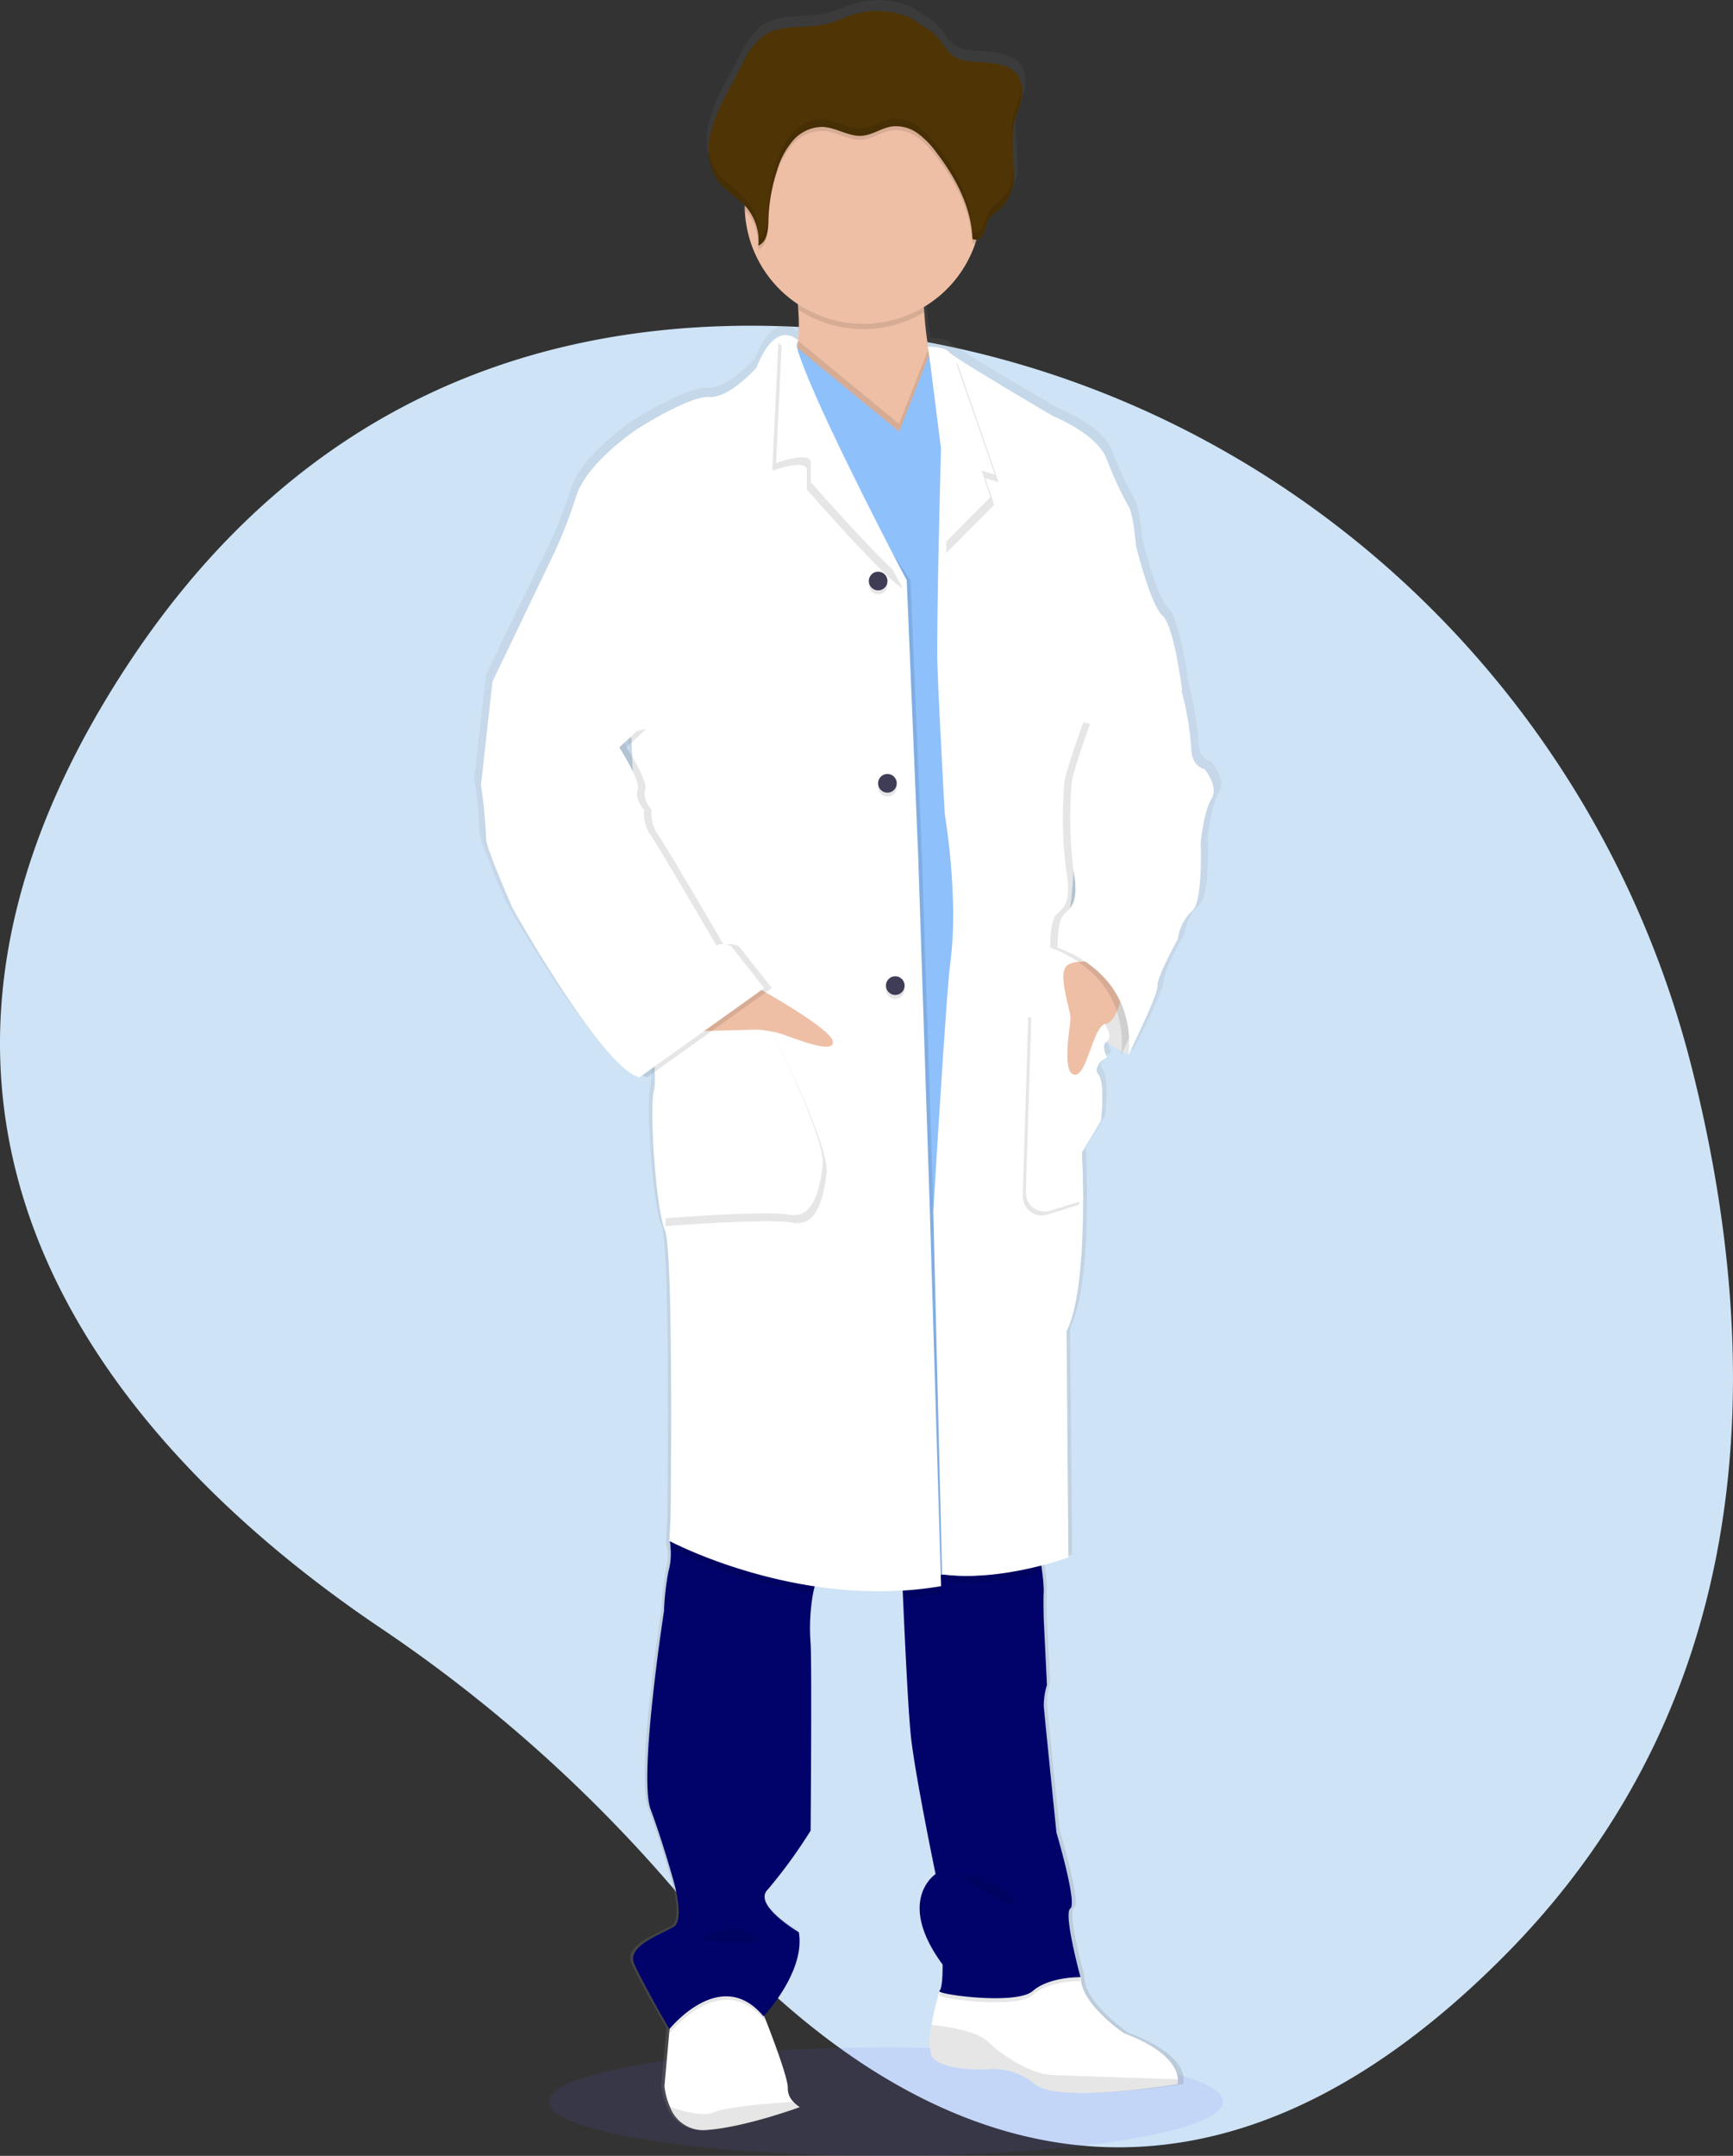 <svg xmlns="http://www.w3.org/2000/svg" xmlns:xlink="http://www.w3.org/1999/xlink" viewBox="0 0 196.4 244.15"><rect x="0" y="0" width="196.4" height="244.15" fill="#333333" stroke="none"/><defs><style>.cls-1{fill:#cee3f6;}.cls-2{fill:#6c63ff;}.cls-11,.cls-2,.cls-5{opacity:0.1;}.cls-2,.cls-5{isolation:isolate;}.cls-3{fill:url(#linear-gradient);}.cls-4{fill:#fff;}.cls-6{fill:#eebfa5;}.cls-7{fill:#01036b;}.cls-8{fill:#8ec0fb;}.cls-9{fill:#3f3d56;}.cls-10{fill:#4f3405;}</style><linearGradient id="linear-gradient" x1="-98.48" y1="9646.72" x2="-98.48" y2="9887.95" gradientTransform="matrix(1, 0, 0, -1, 194.55, 9887.95)" gradientUnits="userSpaceOnUse"><stop offset="0" stop-color="gray" stop-opacity="0.25"/><stop offset="0.54" stop-color="gray" stop-opacity="0.12"/><stop offset="1" stop-color="gray" stop-opacity="0.1"/></linearGradient></defs><title>basico</title><g id="Layer_2" data-name="Layer 2"><g id="Capa_1" data-name="Capa 1"><path class="cls-1" d="M191.67,120.69C179.5,72.85,137.46,38.31,88.11,36.93,62,36.19,34.57,44.85,14.58,75.12c-35.73,54.13,2.19,91.53,28.64,109.31a165.51,165.51,0,0,1,34.19,30.73c17.86,21.2,52.22,47.53,93.14,6.27C200.21,191.52,199.77,152.56,191.67,120.69Z"/><ellipse class="cls-2" cx="100.41" cy="238.01" rx="38.2" ry="6.14"/><path class="cls-3" d="M137.34,86.3s-1.54-.21-1.54-2.46a35.25,35.25,0,0,0-1.11-6.46h0s-.95-7.32-2.27-8.48-3-8-3-8-.29-3.7-.89-4.49a38.84,38.84,0,0,1-2.57-5.53c-1.18-2.78-6.1-4.7-6.1-4.7s-8.89-5.16-11.41-6.84h0a3.82,3.82,0,0,1-.64-.48c-.44-.58-2.35-.59-2.35-.59a37.61,37.61,0,0,1-.46-4,3,3,0,0,0,0-.42,13.53,13.53,0,0,0,6-7.38c0-.15.09-.31.13-.45a1.34,1.34,0,0,0,.77-.69,15.17,15.17,0,0,1,.51-1.57,6,6,0,0,1,1.45-1.28A5.46,5.46,0,0,0,115.29,18c0-1.32-.25-2.64-.17-3.95l0-.32c0-.2,0-.4.08-.59.19-1,.61-1.88.85-2.85a3.69,3.69,0,0,0-.29-2.88c-.8-1.22-2.48-1.46-4-1.59-1.66-.14-3.15,0-4.22-1.34a15.48,15.48,0,0,0-1.68-2c-.22-.2-2.35-1.5-2.35-1.59A9.59,9.59,0,0,0,96.94.37c-1.1.32-2.14.85-3.27,1.11-2.41.57-5.2,0-7.25,1.34a8.51,8.51,0,0,0-2.48,3.25c-.52,1-1,2-1.59,3a19.62,19.62,0,0,0-2.11,5.14,7.87,7.87,0,0,0-.14,1.2h0V16a2.55,2.55,0,0,0,0,.4,1.29,1.29,0,0,1,0,.24c0,.08,0,.27.06.39a4.68,4.68,0,0,0,.12.52,1.72,1.72,0,0,0,.07.21c0,.14.08.27.13.4l.09.2a3.55,3.55,0,0,0,.2.39.83.83,0,0,0,.09.16,4.8,4.8,0,0,0,.36.52c.84,1.05,2.07,1.72,3,2.7v.44a13.41,13.41,0,0,0,6.11,10.95c0,.15,0,.31,0,.46a22.59,22.59,0,0,1,0,3.49A1.66,1.66,0,0,0,89,36.92a1.72,1.72,0,0,0-.5,0l0,0h0v0c-.86.21-1.93,1.11-2.94,3.66,0,0-3.09,3.48-5.44,3.34s-8.31,3.62-8.31,3.62S66,51.36,64.76,55.2a52.86,52.86,0,0,1-2.5,6.39L55.08,76.38h0L53.75,88.13a53.23,53.23,0,0,1,.59,6c-.14.8,3,8,3,8s10.44,18.34,14.7,19.28l.31-.21a2.78,2.78,0,0,0,.57.21l.88-.62a10.22,10.22,0,0,1-.06,2.07c-.59,1.81.22,13.63,1.24,16s.66,32.7.66,32.7l-.14,2.68a1.31,1.31,0,0,0,0,.23l0,.64.11,0a7.53,7.53,0,0,1-.11,2.55,28.42,28.42,0,0,0-.52,4.51s-2.93,18.77-1.54,22.54S76,212.6,76,212.6s1.47,4.7.07,5.51-5.37,2.15-4.56,4.11c.75,1.81,3.58,6.67,4,7.38l0,.37-.58,6.24a8,8,0,0,0,.67,2.39,4.1,4.1,0,0,0,4.19,2.62c.39,0,.84-.08,1.28-.14a55.29,55.29,0,0,0,9.53-2.48,4.35,4.35,0,0,1-.75-.61h0a2.15,2.15,0,0,1-.65-1.57c.06-1.14-2.07-6.55-2.6-7.89l-.12-.3s4.85-5.07,4-9.57c0,0-5.37-3.13-3.6-4.86a54.62,54.62,0,0,0,4.93-6.66s.15-18.49,0-21.24a23,23,0,0,1,.27-5.74c.06-.29.13-.56.2-.84a50.86,50.86,0,0,0,7.39.56c.9,0,1.82,0,2.74,0,0,.26,0,.54,0,.84.2,4.58.58,12.61.89,15.59.44,4.28,2.87,15.81,2.87,15.81s-4.63,3,.81,10.29c0,0,0,2.66-.36,3h0a31.43,31.43,0,0,0-.93,3.83,6.82,6.82,0,0,0,0,3.5c.89,1.73,6.18,1.59,6.18,1.59h0l.13,0a7.58,7.58,0,0,1,5.6,1.69c2,1.61,9.64.9,13.78.39,1.62-.21,2.7-.39,2.7-.39a1.58,1.58,0,0,0,.05-.57h0c0-1-.84-3.24-6.23-5.23,0,0-5.07-3.41-5-6.38h-.7a6.44,6.44,0,0,1,.7,0s-2-7.25-1.17-7.84-1.62-8.63-1.62-8.63-1.39-13.48-1.47-14.43a8.45,8.45,0,0,1,.37-2.39l-.37-7.39s-.07-2.46,0-3.26a15.9,15.9,0,0,0-.17-2.07c0-.28-.07-.56-.11-.85,1.91-.48,3.14-.93,3.14-.93l-.22-25.73c1.62-3.14,1.91-10,1.91-14.9,0-3.14-.14-5.46-.14-5.46l2.2-3.6s.51-4.31-.3-5.26a.91.91,0,0,1,.1-1.23,5.25,5.25,0,0,1,.49-.33l-.06-.09a5.48,5.48,0,0,1,.49-.35s-.78-1.21-.08-1.73c.66.45,1.25.79,1.7,1.06,0,.29-.07.45-.07.45l.19-.39.69.39S132,112,131.9,111s2.35-5.29,2.35-5.29a5.27,5.27,0,0,1,1.62-3.19c1.32-.94,1-7.76,1-7.76s.36-3.55,1.25-5S137.34,86.3,137.34,86.3Zm-66.16-3,.07,1.64-.67-1.08Z"/><path class="cls-4" d="M128.7,115.88l-.84,3.6s-6.79-3.46-8-7.86,2.05-6.06,2.05-6.06l6.32,2.67Z"/><path class="cls-5" d="M128.7,115.88l-.84,3.6s-6.79-3.46-8-7.86,2.05-6.06,2.05-6.06l6.32,2.67Z"/><path class="cls-4" d="M90.64,238.63s-6.27,2.3-10.58,2.59a4,4,0,0,1-4.12-2.6,7.79,7.79,0,0,1-.64-2.37l.56-6.22.29-3.3,9.17-2.38,1.29,4,.13.31c.52,1.32,2.61,6.71,2.54,7.84a2.12,2.12,0,0,0,.65,1.54A3.86,3.86,0,0,0,90.64,238.63Z"/><path class="cls-4" d="M133.49,235.47a1.75,1.75,0,0,1-.06.56s-13.41,2.24-16.16,0a7.3,7.3,0,0,0-5.64-1.66s-5.19.15-6.06-1.56a6.78,6.78,0,0,1,0-3.49,31.33,31.33,0,0,1,.91-3.8l.2-.17,1.24-1,14.46-.43h.11c-.07,3,4.9,6.35,4.9,6.35C132.64,232.24,133.42,234.46,133.49,235.47Z"/><path class="cls-5" d="M133.49,235.47a1.75,1.75,0,0,1-.06.56s-13.41,2.24-16.16,0a7.3,7.3,0,0,0-5.64-1.66s-5.19.15-6.06-1.56a6.78,6.78,0,0,1,0-3.49c2,.2,5.15.7,6.39,1.89,1.87,1.81,5,3.61,7,3.75C120.44,235.06,129.57,235.35,133.49,235.47Z"/><path class="cls-5" d="M90.64,238.63s-6.27,2.3-10.58,2.59a4,4,0,0,1-4.11-2.6c1.59.53,3.81,1.1,5,.58,1.38-.61,6.27-1,9-1.18A3.69,3.69,0,0,0,90.64,238.63Z"/><path class="cls-6" d="M100,52.86c-5.18-2-11.83-8.65-10.17-11.76a6.74,6.74,0,0,0,.64-2.49,21.9,21.9,0,0,0,0-3.53,48.08,48.08,0,0,0-.69-5.74s16.15.36,15.21,2.74a9.13,9.13,0,0,0-.24,3.27c.07,1.36.27,2.89.47,4.19.29,1.78.57,3.13.57,3.13s-1,1.39-1.57,1.46S107.37,55.73,100,52.86Z"/><path class="cls-5" d="M86.72,228.62l-.12.13c-4.83-5.84-10.67,1.44-10.67,1.44l-.08-.16.29-3.3,9.16-2.38,1.3,4Z"/><path class="cls-5" d="M122.45,224.35s-3.53-.08-5.41,1.58-11,.36-10.58,0a1.38,1.38,0,0,0,.2-.59l1.23-1,14.46-.43Z"/><path class="cls-7" d="M92.73,178.47a10.88,10.88,0,0,0-.59,2,22.68,22.68,0,0,0-.27,5.7c.14,2.75,0,21.14,0,21.14A56.27,56.27,0,0,1,87,214c-1.73,1.73,3.53,4.83,3.53,4.83.78,4.47-4,9.52-4,9.52-4.83-5.84-10.67,1.45-10.67,1.45s-3.18-5.49-4-7.45,3.1-3.32,4.47-4.12-.07-5.48-.07-5.48-1.15-4.12-2.53-7.87,1.52-22.43,1.52-22.43a29.64,29.64,0,0,1,.5-4.47A7.47,7.47,0,0,0,76,175.4c0-.29,0-.52-.07-.69a1.73,1.73,0,0,0,0-.23l.06-.1,2-3.65S93.67,176.17,92.73,178.47Z"/><path class="cls-7" d="M122.45,223.91s-3.53-.07-5.41,1.57-11,.36-10.58,0,.36-3,.36-3c-5.34-7.28-.79-10.24-.79-10.24s-2.38-11.46-2.81-15.72c-.31-3-.68-11-.88-15.51-.08-2-.13-3.31-.13-3.31l4.35-.88.57-.12,10.51-2.1s.29,2,.49,3.56a17.69,17.69,0,0,1,.16,2.06c-.07.79,0,3.24,0,3.24l.36,7.36a8,8,0,0,0-.36,2.38c.07.94,1.44,14.35,1.44,14.35s2.38,8,1.57,8.59S122.45,223.91,122.45,223.91Z"/><path class="cls-5" d="M105,32.08a9.13,9.13,0,0,0-.24,3.27,13.41,13.41,0,0,1-14.28-.27,48.33,48.33,0,0,0-.69-5.74S105.93,29.7,105,32.08Z"/><path class="cls-6" d="M111.24,23.42a13.42,13.42,0,0,1-26.83.32v-.32A13.42,13.42,0,0,1,111.24,23v.46Z"/><path class="cls-5" d="M100,52.86c-5.18-2-11.83-8.65-10.17-11.76a6.74,6.74,0,0,0,.64-2.49l7.09,5.82L101.89,48l3.33-8.48c.29,1.78.57,3.14.57,3.14s-1,1.38-1.57,1.46S107.37,55.73,100,52.86Z"/><polygon class="cls-8" points="118.27 78.59 112.35 177.97 104.64 178.48 84.66 120.85 87.94 52.44 88.63 37.98 97.51 45.28 101.9 48.88 105.33 40.15 111.7 45.7 118.27 78.59"/><path class="cls-5" d="M92.73,178.47a10.88,10.88,0,0,0-.59,2A57,57,0,0,1,76,175.43l-.1-.05,0-.63,0-.33,2-3.66S93.67,176.17,92.73,178.47Z"/><path class="cls-5" d="M106.65,180.5a39.29,39.29,0,0,1-4.33.49c-.09-2-.14-3.3-.14-3.3l4.36-.88Z"/><path class="cls-5" d="M118.1,178.15a30.5,30.5,0,0,1-10.94,1l-.06-2.49,10.52-2.11S117.91,176.53,118.1,178.15Z"/><path class="cls-5" d="M107.09,179.63c-16.08,2.75-30.8-5.12-30.8-5.12l.14-2.67s.37-30.22-.64-32.53-1.8-14.07-1.23-15.87-2.09-28.85-2.09-28.85l-.43-11L56.26,77.22l7.05-14.71a54.83,54.83,0,0,0,2.46-6.35c1.22-3.82,6.92-7.57,6.92-7.57s5.84-3.75,8.15-3.61,5.34-3.31,5.34-3.31c2.23-5.7,4.25-3.12,4.25-3.12a5,5,0,0,1-.11.84c-.78,6.25,12.68,26,12.87,26.36h0L104.48,97l1.29,39.52Z"/><path class="cls-4" d="M106.65,179.63c-16.07,2.75-30.79-5.12-30.79-5.12l.14-2.67s.37-30.22-.65-32.53-1.8-14.07-1.22-15.87S72,94.59,72,94.59l-.44-11L55.81,77.2l7.06-14.71a54.37,54.37,0,0,0,2.45-6.35c1.23-3.82,6.93-7.57,6.93-7.57s5.84-3.75,8.14-3.61,5.34-3.32,5.34-3.32c2.24-5.69,4.7-3.11,4.7-3.11,0,.27-.23.39-.11.84,1.73,6.06,12.25,26,12.44,26.36h0L104.06,97l1.3,39.52Z"/><path class="cls-5" d="M102.32,66.62c-1.73-.72-10.88-11.18-10.88-11.18V53.06c-.34-.78-2.32-.3-3.92.25l.69-14.46.78.65C90.71,45.56,102.12,66.27,102.32,66.62Z"/><path class="cls-4" d="M102.76,65.75C101,65,91.87,54.58,91.87,54.58V52.2c-.34-.79-2.32-.31-3.92.24L88.64,38l.79.66C91.15,44.7,102.57,65.41,102.76,65.75Z"/><path class="cls-5" d="M76.29,117.9c.22,0,11.18-1.16,11.18-1.16s6.64,13.06,6.2,16.23-1.22,6-3.89,5.49-14.37.39-14.37.39Z"/><path class="cls-4" d="M75.86,117c.21,0,11.17-1.15,11.17-1.15s6.64,13.05,6.21,16.22-1.23,6-3.9,5.49S75,138,75,138Z"/><path class="cls-6" d="M84.12,110.9s10.06,5.41,10.27,7.06-5.12-.72-6.27-1a15,15,0,0,0-2.31-.36l-7.69.21Z"/><circle class="cls-5" cx="99.52" cy="66.23" r="1.06"/><circle class="cls-9" cx="99.52" cy="65.8" r="1.06"/><circle class="cls-5" cx="101.46" cy="112.06" r="1.06"/><circle class="cls-9" cx="101.46" cy="111.62" r="1.06"/><circle class="cls-5" cx="100.57" cy="89.15" r="1.06"/><circle class="cls-9" cx="100.57" cy="88.71" r="1.06"/><path class="cls-4" d="M125,116.37s.72,1.08,0,1.59.07,1.73.07,1.73-1.8,1-1,2,.29,5.24.29,5.24l-2.16,3.58s.13,2.31.14,5.43c0,4.87-.29,11.71-1.87,14.83l.22,25.61s-7.58,2.76-13.92,1.92l-1-41.08s1.38-23.3,1.88-27.77a45.49,45.49,0,0,0,.36-7,77.33,77.33,0,0,0-.94-10.24s-.78-14.06-.86-17.95c0-1.87.06-7.3.17-12.47.12-5.65.26-11,.26-11l-1.43-11.33s1.43-.14,1.86.44a4.77,4.77,0,0,0,.63.48h0c2.47,1.67,11.2,6.8,11.2,6.8s4.83,1.92,6,4.68a40.88,40.88,0,0,0,2.52,5.48c.56.79.87,4.47.87,4.47s1.66,6.79,3,7.93,2.25,8.46,2.25,8.46l-11.47,9s-1,15-1.22,15.58S125,116.37,125,116.37Z"/><path class="cls-4" d="M125.41,116.37s.71,1.08,0,1.59.06,1.73.06,1.73-1.79,1.06-1,2,.29,5.24.29,5.24l-2.16,3.58s.12,2.31.14,5.43c0,4.87-.29,11.71-1.87,14.83l.21,25.61s-7.59,2.77-13.92,1.92l-.94-41.08s1.37-23.3,1.88-27.77a46.77,46.77,0,0,0,.35-7,78.55,78.55,0,0,0-.93-10.24s-.79-14.06-.87-18c0-1.86.07-7.3.17-12.47.13-5.64.26-11,.26-11l-1.89-11.48s1.89,0,2.33.59a4.11,4.11,0,0,0,.62.48h0c2.47,1.67,11.21,6.8,11.21,6.8s4.82,1.93,6,4.68a40.54,40.54,0,0,0,2.52,5.49c.57.78.86,4.47.86,4.47s1.67,6.78,3,7.93,2.24,8.44,2.24,8.44l-11.47,9s-1,15-1.22,15.58S125.41,116.37,125.41,116.37Z"/><path class="cls-5" d="M111.67,54.16l1,3-5.45,5.49c.12-5.64.26-11,.26-11l-1.89-11.48s1.89,0,2.32.59a3.23,3.23,0,0,0,.63.47h0l4.63,13.37Z"/><path class="cls-4" d="M111.24,53.29l1,3-5.45,5.49c.12-5.65.26-11,.26-11l-1.9-11.48s1.9,0,2.33.59a4.11,4.11,0,0,0,.62.48h0l4.64,13.37Z"/><path class="cls-5" d="M111.24,23.42a13.36,13.36,0,0,1-.66,4.16.53.53,0,0,1-.42-.11c-.11-3.52-1.84-6.84-4-9.66A10.15,10.15,0,0,0,104,15.58a4.24,4.24,0,0,0-2.92-.83c-1.18.16-2.22,1-3.4,1.07-1.57.12-3-1-4.53-1a4.49,4.49,0,0,0-3.33,1.55,9.09,9.09,0,0,0-1.78,3.31,19.09,19.09,0,0,0-1,5.71c0,1.09-.12,2.47-1.14,2.87a5.85,5.85,0,0,0-1.48-4.47l0,0v-.32A13.42,13.42,0,0,1,111.24,23v.46Z"/><path class="cls-10" d="M103.38,2.12a9.21,9.21,0,0,0-6.51-.51c-1.09.32-2.11.84-3.21,1.11-2.36.57-5.1-.05-7.12,1.33a8.42,8.42,0,0,0-2.42,3.22l-1.57,3a19.28,19.28,0,0,0-2.08,5.1,6.54,6.54,0,0,0,1,5.26c.84,1.05,2.06,1.71,3,2.71a5.86,5.86,0,0,1,1.48,4.47c1-.4,1.12-1.78,1.14-2.87a19.41,19.41,0,0,1,1-5.71,9.09,9.09,0,0,1,1.78-3.31,4.49,4.49,0,0,1,3.33-1.55c1.57.06,3,1.14,4.53,1,1.18-.1,2.22-.9,3.4-1.06a4.21,4.21,0,0,1,2.93.83,9.94,9.94,0,0,1,2.15,2.24c2.14,2.81,3.88,6.12,4,9.66.44.32,1.08-.1,1.3-.6a13.71,13.71,0,0,1,.51-1.57c.32-.56.93-.85,1.41-1.27a5.55,5.55,0,0,0,1.49-4.44,22.3,22.3,0,0,1-.06-4.83c.19-1,.6-1.88.83-2.84a3.72,3.72,0,0,0-.28-2.86c-.79-1.22-2.44-1.46-3.88-1.57-1.63-.14-3.09,0-4.14-1.34a15.14,15.14,0,0,0-1.64-2C105.48,3.5,103.38,2.21,103.38,2.12Z"/><path class="cls-5" d="M60.77,84.79l-4.1-7.57L55.38,88.91a53.17,53.17,0,0,1,.57,6c-.14.8,3,7.93,3,7.93S69.15,121.07,73.34,122l14.13-10.1-3.75-4.76s-1.3-.5-1.62,0c0,0-7-12-7.68-12.84a4.31,4.31,0,0,1-.58-2.59s-1.08-1.16-.72-2.24S71,84.65,71,84.65l2.23-2.09Z"/><path class="cls-4" d="M56.89,76.36l-1.08.86-1.3,11.69a55.33,55.33,0,0,1,.58,6c-.15.8,3,7.93,3,7.93S68.29,121.07,72.47,122l14.14-10.1-3.76-4.76s-1.29-.5-1.62,0c0,0-7-12-7.68-12.84A4.28,4.28,0,0,1,73,91.72s-1.09-1.16-.73-2.24-2.09-4.83-2.09-4.83l2.24-2.09Z"/><path class="cls-5" d="M124,122.14c.79,1,.29,5.23.29,5.23L122.16,131s.13,2.31.14,5.43l-3.64,1.14A2.17,2.17,0,0,1,116,136.1a2.13,2.13,0,0,1-.09-.71l.62-20.23L125,118.4c-.72.5.07,1.74.07,1.74S123.24,121.19,124,122.14Z"/><path class="cls-4" d="M124.47,121.7c.78,1,.29,5.24.29,5.24l-2.16,3.58s.12,2.31.14,5.43L119,137.11a2.12,2.12,0,0,1-2.65-1.4,2,2,0,0,1-.09-.69l.63-20.29,8.49,3.24c-.73.5.07,1.73.07,1.73S123.68,120.75,124.47,121.7Z"/><path class="cls-6" d="M127.28,112.06s-.58,3.68-2,3.9-2.09,6-3.53,5.75-.48-5.34-.43-6.33-1.57-5.12-.36-6.06,5,0,5,0Z"/><path class="cls-5" d="M130.35,83.71l2.72-5.49a35.82,35.82,0,0,1,1.08,6.42c0,2.24,1.52,2.45,1.52,2.45s1.65,2,.78,3.39-1.23,5-1.23,5,.29,6.78-1,7.72-1.57,3.17-1.57,3.17-2.38,4.25-2.31,5.27-3.31,7.86-3.31,7.86,1.66-8.51-8-12.19c0,0-.07-2.89.65-3.68s1.85-1.16,1.14-5.16a46.3,46.3,0,0,1-.2-9.74c0-1,2.16-6.95,2.16-6.95Z"/><path class="cls-4" d="M131.53,77.44l2.37.78A35.52,35.52,0,0,1,135,84.64c0,2.24,1.51,2.45,1.51,2.45s1.66,2,.78,3.39-1.22,5-1.22,5,.29,6.78-1,7.72a5.29,5.29,0,0,0-1.59,3.17s-2.38,4.25-2.3,5.27-3.32,7.86-3.32,7.86,1.66-8.51-8-12.19c0,0-.07-2.89.65-3.68s1.85-1.16,1.14-5.16a47,47,0,0,1-.2-9.74c0-1,2.16-6.95,2.16-6.95Z"/><path class="cls-5" d="M79.05,219.7s3.79-2.38,6.27-.65S79.05,219.7,79.05,219.7Z"/><path class="cls-5" d="M108.48,212.34a7.66,7.66,0,0,1,6.16,2.6C117.46,218,108.48,212.34,108.48,212.34Z"/><g class="cls-11"><path d="M113.38,22.75A5.73,5.73,0,0,0,112,24a13.67,13.67,0,0,0-.5,1.57c-.22.51-.86.93-1.3.6-.11-3.52-1.85-6.84-4-9.66A10.15,10.15,0,0,0,104,14.29a4.19,4.19,0,0,0-2.92-.83c-1.18.16-2.22,1-3.4,1.06-1.57.13-3-1-4.53-1a4.44,4.44,0,0,0-3.33,1.55,8.9,8.9,0,0,0-1.78,3.3,19.52,19.52,0,0,0-1,5.71c0,1.1-.12,2.46-1.14,2.87a4.22,4.22,0,0,1,0,.87c1-.39,1.13-1.77,1.15-2.87a19.45,19.45,0,0,1,1-5.71,9.11,9.11,0,0,1,1.79-3.31,4.41,4.41,0,0,1,3.32-1.54c1.57,0,3,1.13,4.53,1,1.18-.09,2.22-.9,3.4-1.05a4.2,4.2,0,0,1,2.93.82,9.93,9.93,0,0,1,2.15,2.24c2.14,2.82,3.88,6.12,4,9.66.45.32,1.09-.1,1.31-.6a12.45,12.45,0,0,1,.5-1.57,5.73,5.73,0,0,1,1.42-1.26,5.56,5.56,0,0,0,1.48-4.45V19A5.12,5.12,0,0,1,113.38,22.75Z"/><path d="M84.44,22.47c-.9-1-2.13-1.66-3-2.71a5.82,5.82,0,0,1-1.14-3.21,6.08,6.08,0,0,0,1.14,4.08c.83,1.05,2.06,1.71,3,2.7a5.84,5.84,0,0,1,1.48,3.5A5.86,5.86,0,0,0,84.44,22.47Z"/><path d="M115.64,10.63c-.23,1-.65,1.88-.83,2.84a8.62,8.62,0,0,0-.13,2,8.39,8.39,0,0,1,.13-1.11c.18-1,.6-1.88.83-2.84a4.92,4.92,0,0,0,.13-1.62A6.51,6.51,0,0,1,115.64,10.63Z"/></g></g></g></svg>